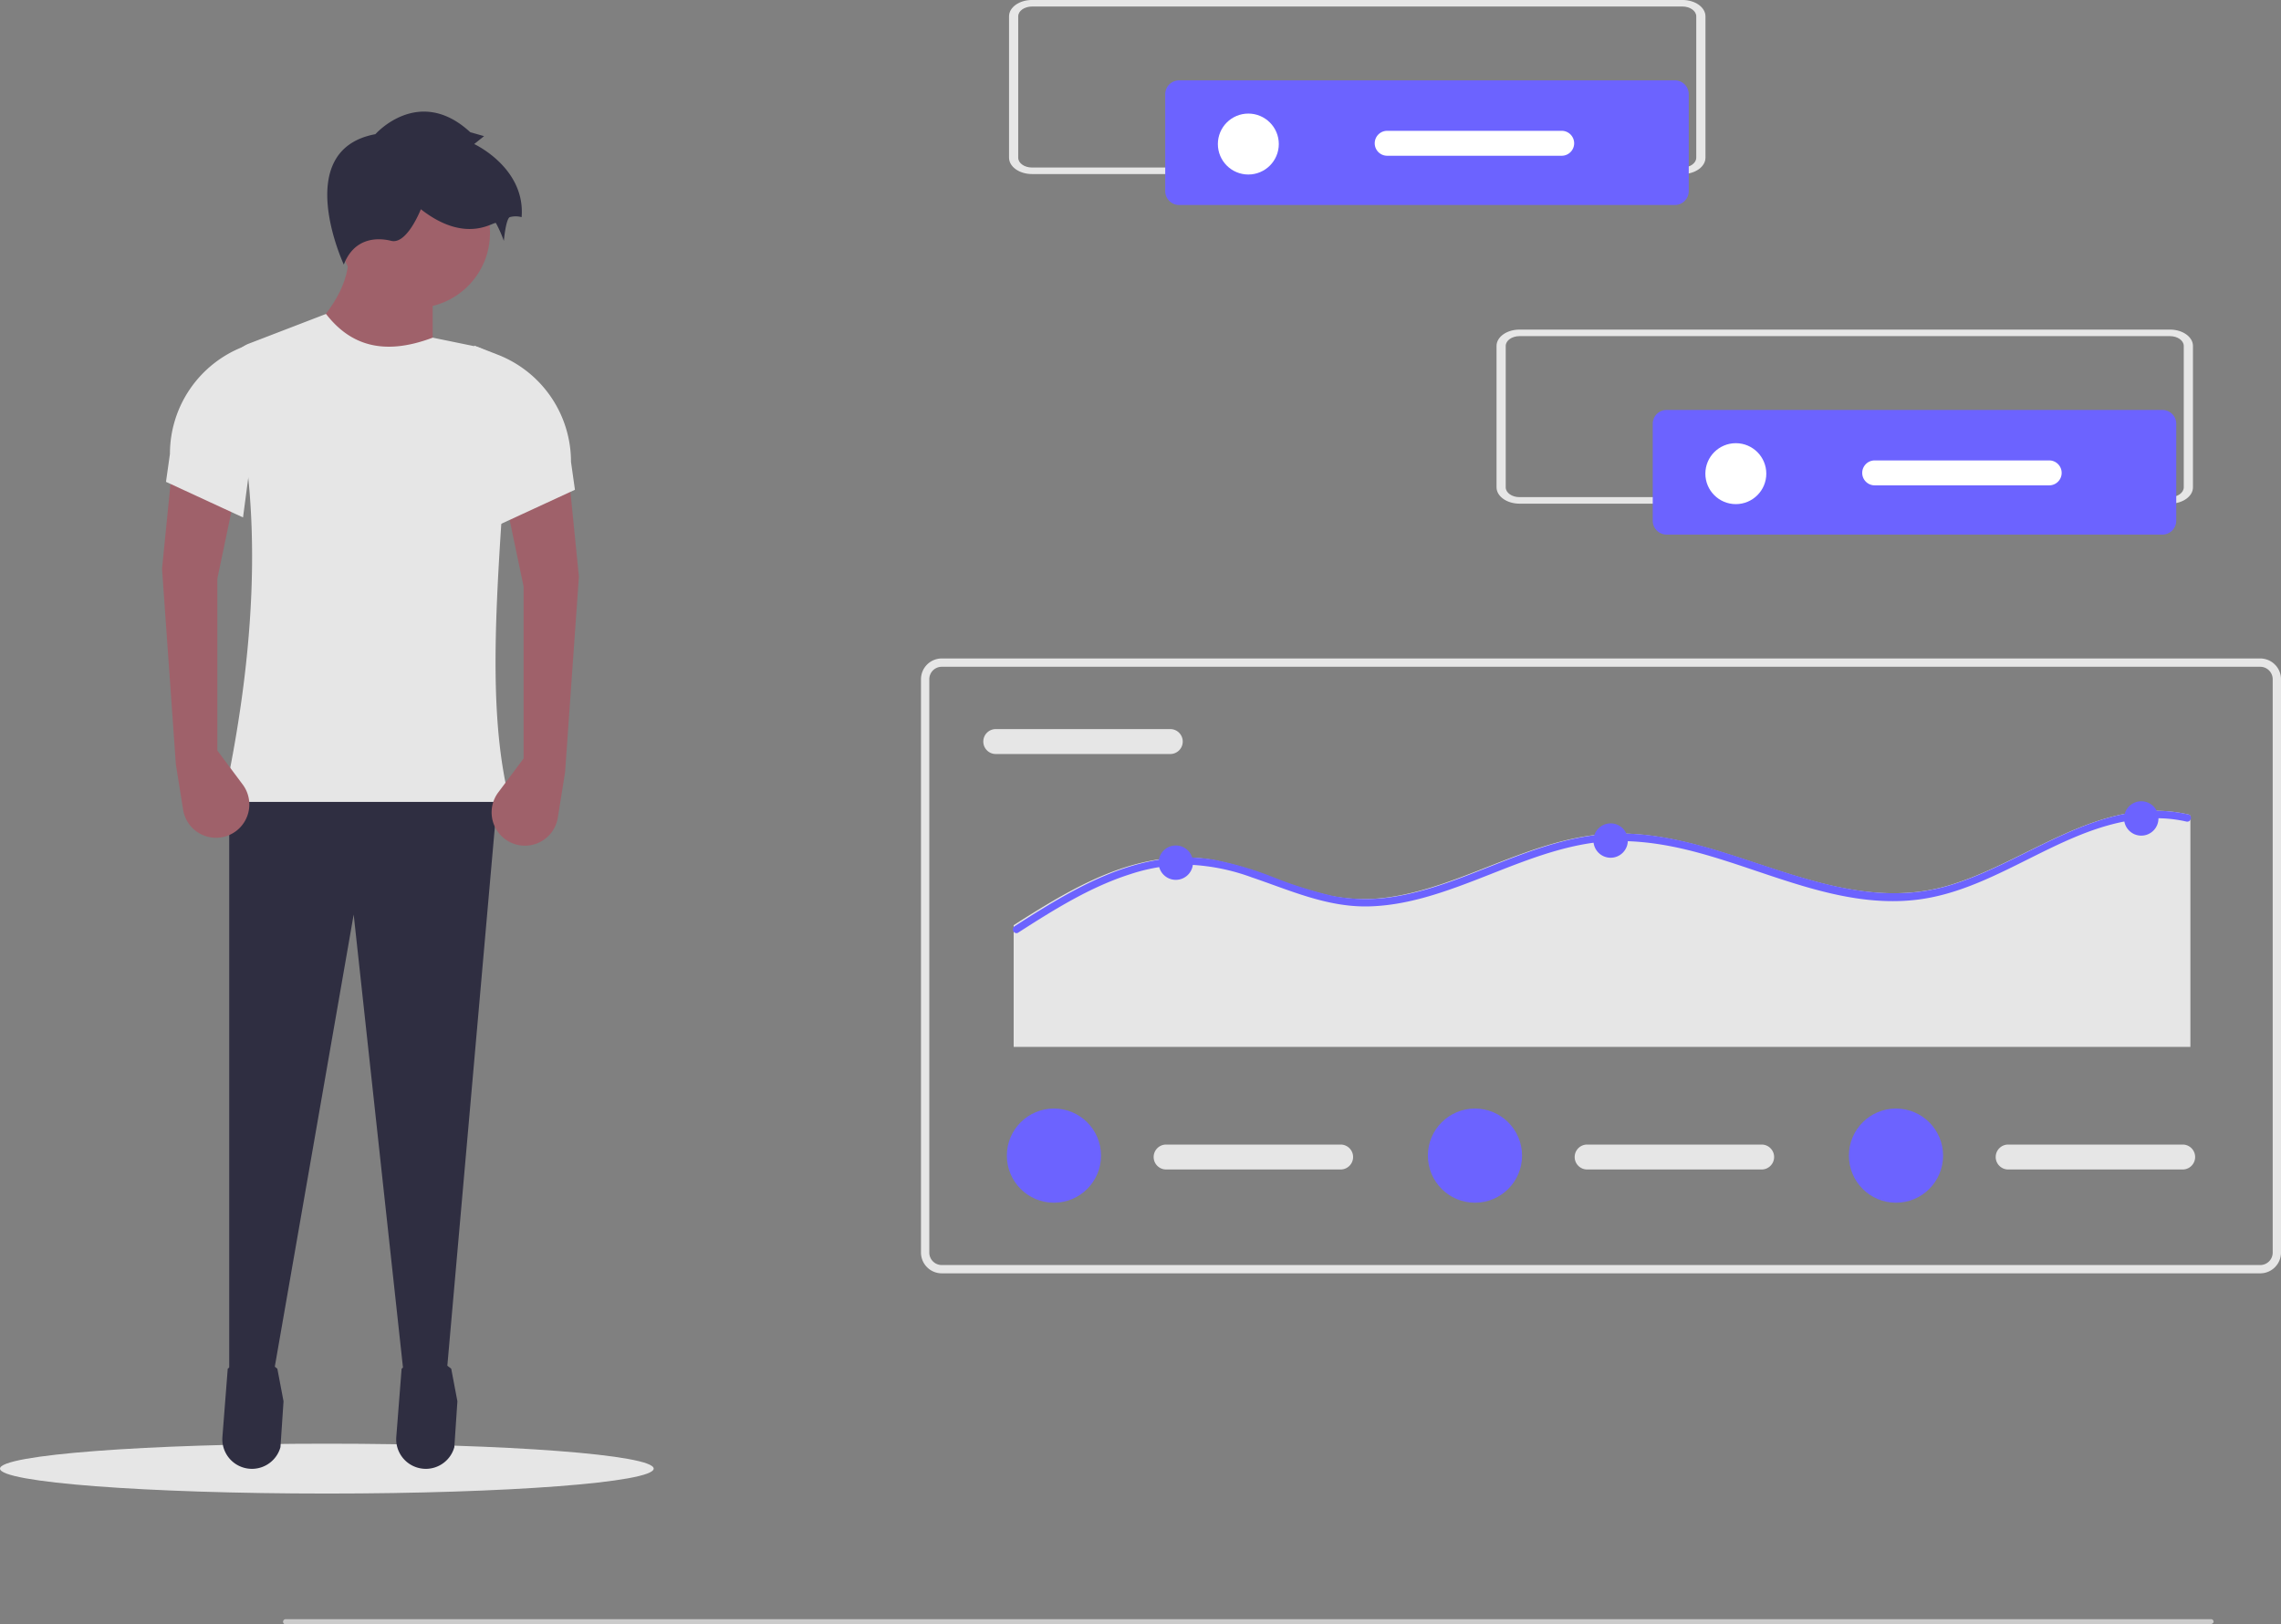 <svg xmlns="http://www.w3.org/2000/svg" width="332.316" height="236.659" viewBox="0 0 332.316 236.659">
  <rect x="0" y="0" width="332.316" height="236.659" fill="#808080" stroke="none"/>
  <g id="Group_3226" data-name="Group 3226" transform="translate(0 0)">
    <ellipse id="Ellipse_87" data-name="Ellipse 87" cx="47.618" cy="3.632" rx="47.618" ry="3.632" transform="translate(0 210.339)" fill="#e6e6e6"/>
    <path id="Path_1722" data-name="Path 1722" d="M316.389,288.191l-19-5.181q7.609-7.18,6.62-13.528h12.377Z" transform="translate(-253.349 -233.527)" fill="#9f616a"/>
    <path id="Path_1723" data-name="Path 1723" d="M114.413,370.872l-6.136.863-7.392-67.929-11.8,67.641-6.332.288V285.961H121.9Z" transform="translate(-49.358 -170.564)" fill="#2f2e41"/>
    <path id="Path_1724" data-name="Path 1724" d="M272.7,686.984h0a4.316,4.316,0,0,0,4.28-3.154l.448-6.689-.9-4.744c-2.384-1.959-4.794-1.918-7.228,0l-.776,9.936a4.316,4.316,0,0,0,4.18,4.65Z" transform="translate(-236.121 -472.982)" fill="#2f2e41"/>
    <path id="Path_1725" data-name="Path 1725" d="M335.469,686.984h0a4.316,4.316,0,0,0,4.28-3.154l.448-6.689-.9-4.744c-2.384-1.959-4.794-1.918-7.228,0l-.776,9.936a4.316,4.316,0,0,0,4.18,4.65Z" transform="translate(-273.559 -472.982)" fill="#2f2e41"/>
    <circle id="Ellipse_88" data-name="Ellipse 88" cx="10.938" cy="10.938" r="10.938" transform="translate(49.512 23.002)" fill="#9f616a"/>
    <path id="Path_1726" data-name="Path 1726" d="M310.6,364.828H268.861c5.409-25.07,5.394-45.26,1.085-61.59a4.364,4.364,0,0,1,2.654-5.187l11.228-4.319c3.371,4.353,8.128,6.255,15.543,3.454l5.884,1.207a6.046,6.046,0,0,1,4.825,6.322c-.433,6.386-.262,12.821-.635,18.376C308.292,340.295,307.794,353.705,310.6,364.828Z" transform="translate(-236.331 -247.992)" fill="#e6e6e6"/>
    <path id="Path_1727" data-name="Path 1727" d="M313.416,223.97s6.332-7.2,13.816-.288l2.015.576-1.439,1.151s7.484,3.454,6.908,10.65a3.3,3.3,0,0,0-1.727,0c-.576.288-.863,3.454-.863,3.454a18.168,18.168,0,0,0-1.151-2.591c-.288-.288-4.317,3.166-10.938-2.015,0,0-2.015,5.181-4.317,4.605s-5.469-.288-6.908,3.454C308.811,242.967,301.039,226.273,313.416,223.97Z" transform="translate(-258.723 -204.422)" fill="#2f2e41"/>
    <path id="Path_1728" data-name="Path 1728" d="M370.393,393.807l-3.695,4.952a4.853,4.853,0,0,0,1.047,6.836h0a4.853,4.853,0,0,0,7.635-3.167l1.057-6.606,2.015-28.5-1.439-14.392-9.211,3.454,2.591,12.377Z" transform="translate(-294.112 -283.303)" fill="#9f616a"/>
    <path id="Path_1729" data-name="Path 1729" d="M362.9,331.338l11.225-5.181-.576-4.078a16.742,16.742,0,0,0-10.689-15.61l-3.414-1.324Z" transform="translate(-290.362 -254.799)" fill="#e6e6e6"/>
    <path id="Path_1730" data-name="Path 1730" d="M254.809,390.954l3.695,4.952a4.853,4.853,0,0,1-1.047,6.836h0a4.853,4.853,0,0,1-7.635-3.167l-1.057-6.607-2.015-28.5,1.439-14.392,9.211,3.454-2.59,12.377Z" transform="translate(-223.143 -281.601)" fill="#9f616a"/>
    <path id="Path_1731" data-name="Path 1731" d="M259.4,328.485,248.177,323.3l.576-4.078a16.742,16.742,0,0,1,10.689-15.61l3.414-1.324Z" transform="translate(-223.994 -253.097)" fill="#e6e6e6"/>
    <path id="Path_1732" data-name="Path 1732" d="M715.862,507.7H523.776a3.03,3.03,0,0,1-3.027-3.027V421.143a3.03,3.03,0,0,1,3.027-3.027H715.862a3.03,3.03,0,0,1,3.027,3.027v83.533A3.03,3.03,0,0,1,715.862,507.7ZM523.776,419.327a1.818,1.818,0,0,0-1.816,1.816v83.533a1.818,1.818,0,0,0,1.816,1.816H715.862a1.818,1.818,0,0,0,1.816-1.816V421.143a1.818,1.818,0,0,0-1.816-1.816Z" transform="translate(-386.572 -322.181)" fill="#e6e6e6"/>
    <path id="Path_1733" data-name="Path 1733" d="M545.066,443.616a1.816,1.816,0,1,0,0,3.632h25.423a1.816,1.816,0,0,0,0-3.632Z" transform="translate(-399.993 -337.391)" fill="#e6e6e6"/>
    <path id="Path_1734" data-name="Path 1734" d="M725.646,473.84v33.675H554.21V489.785c1.187-.762,2.381-1.521,3.586-2.255,5.147-3.15,10.656-6.1,16.66-7.187a25.15,25.15,0,0,1,8.6-.107,49.08,49.08,0,0,1,8.751,2.577,59.768,59.768,0,0,0,8.583,2.691,25.131,25.131,0,0,0,8.7.172c5.512-.827,10.691-3.042,15.849-5.046,5.19-2.015,10.537-3.919,16.154-4.17,5.545-.251,11.021,1.059,16.283,2.684,10.727,3.311,21.681,8.221,33.039,4.853,11.534-3.414,22.143-13.271,34.926-10.347a.481.481,0,0,1,.3.19Z" transform="translate(-406.53 -354.986)" fill="#e6e6e6"/>
    <path id="Path_1735" data-name="Path 1735" d="M725.465,474.427a.518.518,0,0,1-.587.258,19.115,19.115,0,0,0-4.646-.48c-12.573.222-22.24,10.343-34.534,11.857-11.084,1.364-21.517-4.026-31.939-6.843-5.415-1.464-11-2.241-16.571-1.246-5.53.984-10.719,3.246-15.93,5.254-5.018,1.933-10.233,3.729-15.665,3.819-5.973.1-11.353-2.362-16.893-4.238a30.08,30.08,0,0,0-8.89-1.825,26.9,26.9,0,0,0-8.761,1.356c-5.888,1.872-11.192,5.208-16.356,8.522a.459.459,0,0,1-.3.082.554.554,0,0,1-.236-1.009l.236-.15c1.185-.762,2.376-1.521,3.579-2.255,5.136-3.15,10.633-6.1,16.625-7.187a25.045,25.045,0,0,1,8.583-.107,48.9,48.9,0,0,1,8.733,2.577,59.551,59.551,0,0,0,8.565,2.691,25.027,25.027,0,0,0,8.686.172c5.5-.827,10.669-3.042,15.816-5.047,5.179-2.015,10.515-3.919,16.12-4.17,5.533-.251,11,1.059,16.249,2.684,10.705,3.311,21.635,8.221,32.97,4.853,11.51-3.414,22.1-13.271,34.853-10.347a.48.48,0,0,1,.3.19A.551.551,0,0,1,725.465,474.427Z" transform="translate(-406.348 -354.986)" fill="#6c63ff"/>
    <circle id="Ellipse_89" data-name="Ellipse 89" cx="2.505" cy="2.505" r="2.505" transform="translate(168.796 123.181)" fill="#6c63ff"/>
    <circle id="Ellipse_90" data-name="Ellipse 90" cx="2.505" cy="2.505" r="2.505" transform="translate(232.146 119.96)" fill="#6c63ff"/>
    <circle id="Ellipse_91" data-name="Ellipse 91" cx="2.505" cy="2.505" r="2.505" transform="translate(309.453 116.739)" fill="#6c63ff"/>
    <path id="Path_1736" data-name="Path 1736" d="M606.566,593.616a1.816,1.816,0,1,0,0,3.632h25.423a1.816,1.816,0,0,0,0-3.632Z" transform="translate(-436.675 -426.86)" fill="#e6e6e6"/>
    <circle id="Ellipse_92" data-name="Ellipse 92" cx="6.86" cy="6.86" r="6.86" transform="translate(146.687 161.51)" fill="#6c63ff"/>
    <path id="Path_1737" data-name="Path 1737" d="M758.566,593.616a1.816,1.816,0,0,0,0,3.632h25.423a1.816,1.816,0,1,0,0-3.632Z" transform="translate(-527.337 -426.86)" fill="#e6e6e6"/>
    <circle id="Ellipse_93" data-name="Ellipse 93" cx="6.86" cy="6.86" r="6.86" transform="translate(208.026 161.51)" fill="#6c63ff"/>
    <path id="Path_1738" data-name="Path 1738" d="M910.566,593.616a1.816,1.816,0,1,0,0,3.632h25.423a1.816,1.816,0,0,0,0-3.632Z" transform="translate(-617.998 -426.86)" fill="#e6e6e6"/>
    <circle id="Ellipse_94" data-name="Ellipse 94" cx="6.86" cy="6.86" r="6.86" transform="translate(269.364 161.51)" fill="#6c63ff"/>
    <path id="Path_78" data-name="Path 78" d="M826.651,324.743H731.885c-1.847,0-3.345-1.067-3.347-2.381v-20.6c0-1.314,1.5-2.381,3.347-2.381h94.767c1.848,0,3.345,1.067,3.347,2.381v20.6C830,323.676,828.5,324.741,826.651,324.743Zm-94.767-24.408c-1.109,0-2.007.64-2.008,1.429v20.6c0,.789.9,1.428,2.008,1.429h94.767c1.109,0,2.007-.64,2.008-1.429v-20.6c0-.789-.9-1.428-2.008-1.429Z" transform="translate(-510.509 -251.362)" fill="#e6e6e6"/>
    <path id="Path_1739" data-name="Path 1739" d="M786.947,328.391a2.02,2.02,0,0,0-2.018,2.018v14.124a2.02,2.02,0,0,0,2.018,2.018h72.234a2.02,2.02,0,0,0,2.018-2.018V330.409a2.02,2.02,0,0,0-2.018-2.018Z" transform="translate(-544.144 -268.664)" fill="#6c63ff"/>
    <circle id="Ellipse_95" data-name="Ellipse 95" cx="4.439" cy="4.439" r="4.439" transform="translate(248.452 64.57)" fill="#fff"/>
    <path id="Path_1740" data-name="Path 1740" d="M862.377,346.616a1.816,1.816,0,0,0,0,3.632H887.8a1.816,1.816,0,0,0,0-3.632Z" transform="translate(-589.256 -279.535)" fill="#fff"/>
    <path id="Path_78-2" data-name="Path 78" d="M650.651,205.743H555.885c-1.847,0-3.345-1.067-3.347-2.381v-20.6c0-1.314,1.5-2.381,3.347-2.381h94.767c1.847,0,3.345,1.067,3.347,2.381v20.6C654,204.676,652.5,205.741,650.651,205.743Zm-94.767-24.408c-1.108,0-2.007.64-2.008,1.429v20.6c0,.789.9,1.428,2.008,1.429h94.767c1.109,0,2.007-.64,2.008-1.429v-20.6c0-.789-.9-1.428-2.008-1.429Z" transform="translate(-405.533 -180.384)" fill="#e6e6e6"/>
    <path id="Path_1741" data-name="Path 1741" d="M610.947,209.391a2.02,2.02,0,0,0-2.018,2.018v14.124a2.02,2.02,0,0,0,2.018,2.018h72.234a2.02,2.02,0,0,0,2.018-2.018V211.409a2.02,2.02,0,0,0-2.018-2.018Z" transform="translate(-439.168 -197.685)" fill="#6c63ff"/>
    <circle id="Ellipse_96" data-name="Ellipse 96" cx="4.439" cy="4.439" r="4.439" transform="translate(177.429 16.548)" fill="#fff"/>
    <path id="Path_1742" data-name="Path 1742" d="M686.377,227.616a1.816,1.816,0,1,0,0,3.632H711.8a1.816,1.816,0,0,0,0-3.632Z" transform="translate(-484.279 -208.556)" fill="#fff"/>
    <path id="Path_1785" data-name="Path 1785" d="M507.734,809.426H227.377a.377.377,0,1,1,0-.754H507.884a.377.377,0,0,1,.377.377C508.261,809.257,507.942,809.426,507.734,809.426Z" transform="translate(-185.763 -572.767)" fill="#cbcbcb"/>
  </g>
</svg>
